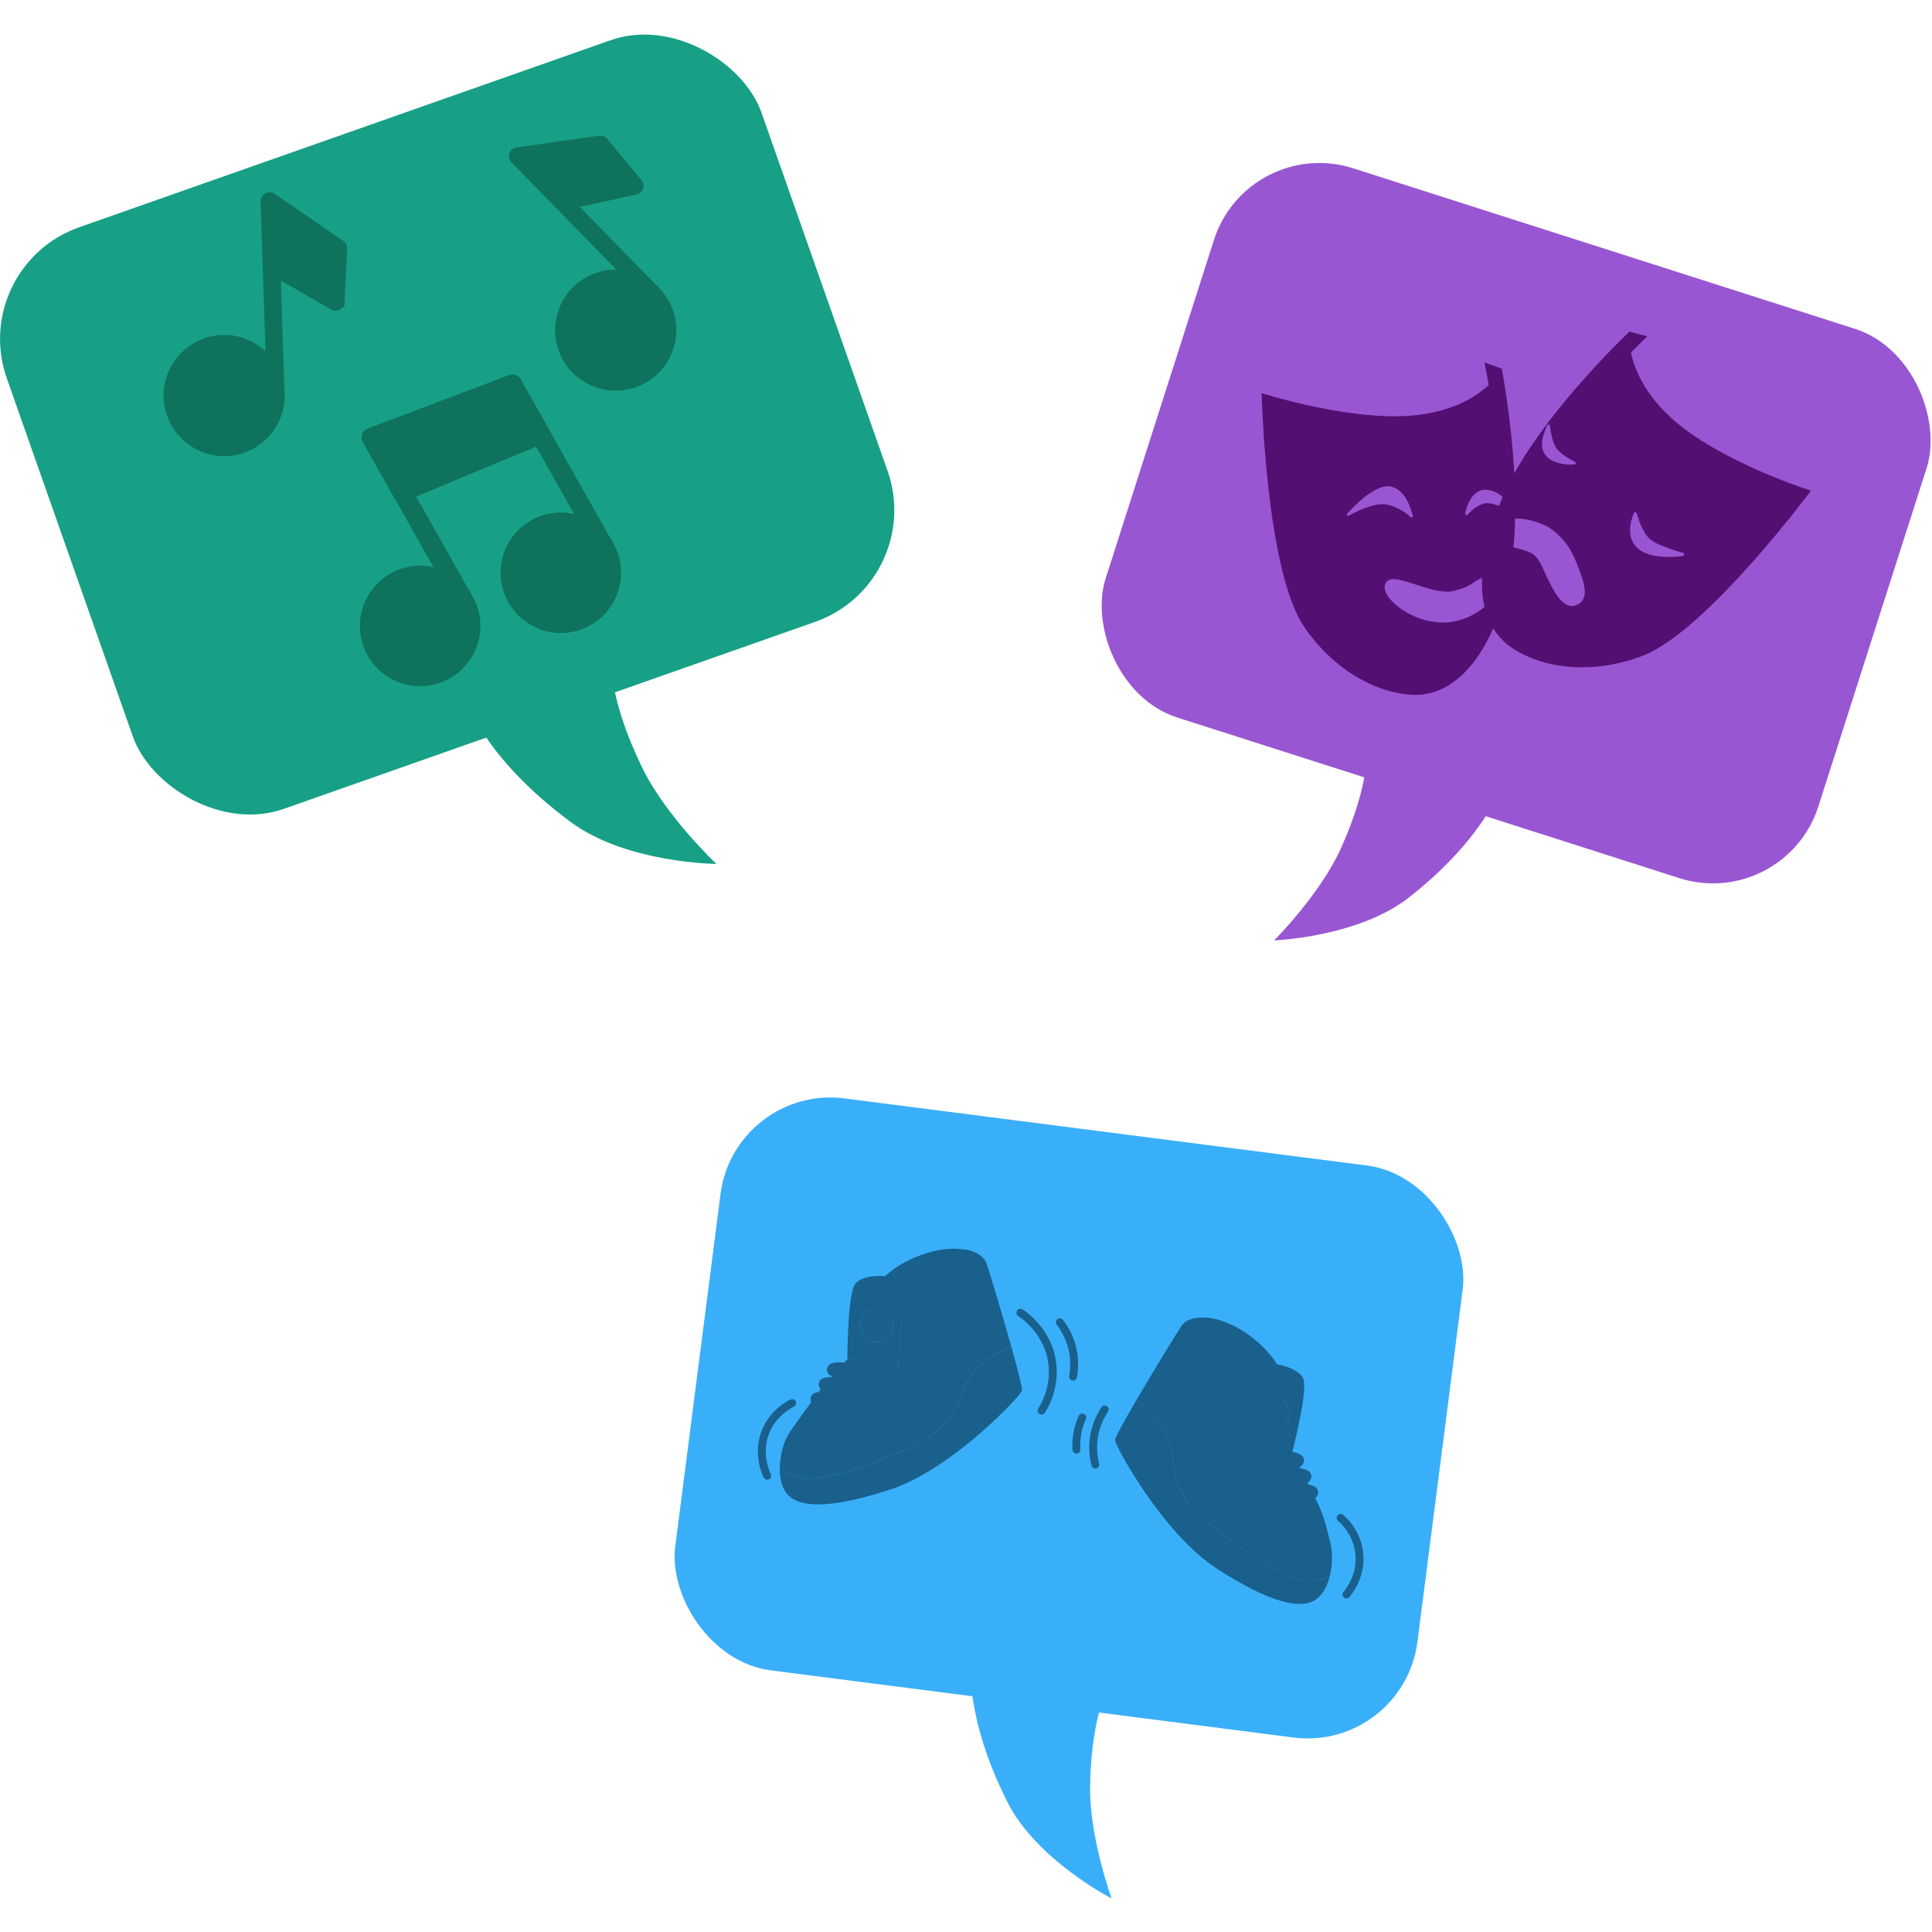 <svg xmlns="http://www.w3.org/2000/svg" id="Extra" viewBox="0 0 500 500"><defs><style>      .cls-1 {        fill: none;      }      .cls-2 {        stroke: #0f725d;        stroke-miterlimit: 10;        stroke-width: 2.12px;      }      .cls-2, .cls-3 {        fill: #0f725d;      }      .cls-4 {        fill: #540f72;      }      .cls-5 {        fill: #9956d3;      }      .cls-6 {        fill: #19608d;      }      .cls-7 {        fill: #3aaff9;      }      .cls-8 {        fill: #17a085;      }    </style></defs><rect class="cls-8" x="12.19" y="30.1" width="207.06" height="159.57" rx="30.65" ry="30.65" transform="translate(-29.91 44.64) rotate(-19.39)"></rect><rect class="cls-5" x="295.57" y="60.76" width="193.66" height="149.25" rx="28.66" ry="28.66" transform="translate(59.89 -113.11) rotate(17.74)"></rect><path class="cls-8" d="M121.4,182.88s4.95,14.06,26.32,29.87c14.4,10.66,37.68,10.83,37.68,10.83,0,0-13.05-12.3-19.17-24.86-11.27-23.13-7.63-34.19-7.63-34.19l-37.19,18.35Z"></path><path class="cls-5" d="M388.48,203.59s-4.25,13.28-23.8,28.64c-13.18,10.35-34.93,11.14-34.93,11.14,0,0,11.87-11.85,17.25-23.76,9.91-21.93,6.22-32.17,6.22-32.17l35.26,16.16Z"></path><rect class="cls-7" x="179.83" y="292.33" width="193.66" height="149.25" rx="28.66" ry="28.66" transform="translate(504.3 766.18) rotate(-172.68)"></rect><path class="cls-7" d="M251.32,430.41s-1.78,13.83,9.43,36.02c7.55,14.96,26.93,24.88,26.93,24.88,0,0-5.73-15.76-5.56-28.83.31-24.06,8-31.78,8-31.78l-38.79-.3Z"></path><path class="cls-4" d="M432.08,107.75c-6.71-6.32-9.15-12.4-9.99-16.55l4.21-4.15-4.55-1.22s0-.05,0-.05c0,0-19.69,18.46-29.86,36.75-.8-14.6-3.23-27.12-3.23-27.12h0s0,0,0,0l-4.46-1.61,1.09,5.82c-3.12,2.94-8.72,6.54-18.08,7.74-16.71,2.13-40.7-5.63-40.7-5.63,0,0,1.07,45.62,10.89,60.3,7.11,10.63,17.85,17.15,27.98,17.78,7.81.49,15.72-4.92,21.06-17.2,1.43,2.32,3.36,4.2,5.74,5.64,8.69,5.25,21.21,6.05,33.12,1.39,16.44-6.44,43.38-42.65,43.38-42.65,0,0-24.36-7.7-36.62-19.25ZM400.42,110.07c.16-.34.66-.25.7.12.17,1.46.57,3.86,1.46,5.44.94,1.67,3.53,3.15,5.02,3.89.32.16.24.64-.12.68-1.96.2-5.39-.21-7.19-2.04-2.33-2.37-.79-6.14.12-8.09ZM384.92,126.78c1.7.21,3,.96,3.97,1.86-.06.15-.13.3-.19.45-.25.61-.5,1.22-.73,1.82-.79-.3-1.68-.55-2.61-.66-2.2-.26-4.32,1.61-5.5,2.91-.28.3-.77.04-.68-.36.56-2.34,2.08-6.47,5.74-6.02ZM358.76,130.55c-2.94-.51-7.38,1.62-9.75,2.92-.31.17-.63-.22-.39-.49,2.3-2.56,7.37-7.63,11.07-7.1,3.83.54,5.44,5.49,5.96,7.68.07.3-.29.52-.52.31-1.12-1.02-3.44-2.81-6.38-3.31ZM373.36,161.11c-8.79,0-17.29-7.51-14.46-10.6,2.24-2.43,10.33,2.99,16.38,2.59,0,0,3.65-.51,5.95-2.26.73-.55,1.53-1,2.31-1.26-.1,2.74.12,5.22.66,7.46-2.57,2.21-6.47,4.07-10.84,4.07ZM407.46,156.75c-4.41,1.14-7.4-8.95-9.29-11.79-1.55-2.33-3.45-2.42-6.48-3.33.23-2.42.36-4.91.41-7.42,3.46-.12,8.03,1.37,10.38,3.48,3.33,2.99,4.29,4.85,5.84,8.77,1.55,3.91,3.54,9.15-.87,10.29ZM435.55,143.85c-2.86.52-8.68.59-11.51-1.76-3.26-2.71-2.18-7.02-1.18-9.29.15-.34.64-.3.74.05.47,1.71,1.57,5.06,3.37,6.64,1.77,1.54,6.21,2.92,8.61,3.59.4.11.38.69-.03.77Z"></path><g><path class="cls-2" d="M88.1,78.21l.69-13.9c.02-.42-.18-.83-.53-1.07l-17.84-12.24s-.01,0-.02,0c-.08-.06-.18-.1-.27-.14-.02,0-.04,0-.05-.01-.08-.02-.16-.04-.24-.05-.03,0-.05,0-.08,0-.02,0-.04,0-.07,0-.07,0-.14.01-.21.03,0,0-.01,0-.02,0-.1.02-.2.06-.29.11,0,0-.02,0-.03.01-.01,0-.02.02-.04.03-.07.04-.14.09-.2.15-.02.01-.03.03-.05.04-.07.07-.13.15-.18.23-.01.02-.02.04-.03.05-.04.07-.07.15-.09.23,0,.02-.01.05-.02.07-.02.1-.04.2-.03.31l1.37,41.77c-2.07-2.88-5.06-4.9-8.54-5.71-7.85-1.82-15.72,3.08-17.55,10.93-1.67,7.19,2.3,14.39,9,16.96.62.24,1.26.43,1.92.59,3.8.88,7.72.23,11.04-1.83,3.31-2.06,5.63-5.3,6.51-9.1.37-1.6.46-3.22.29-4.81l-.99-30.16,14.7,8.51c.06.03.12.06.18.08.33.13.7.1,1.02-.07.37-.2.62-.59.64-1.01Z"></path><path class="cls-2" d="M165.2,47.33l-8.87-10.72c-.27-.33-.69-.49-1.11-.43l-21.42,3.02s-.01,0-.02,0c-.1.02-.2.04-.29.08-.02,0-.03.02-.05.03-.07.04-.14.08-.21.13-.02.02-.04.03-.06.05-.02.01-.04.03-.05.04-.05.05-.1.11-.14.16,0,0,0,.01-.01.02-.06.09-.1.18-.14.27,0,0,0,.02-.01.03,0,.01,0,.03,0,.04-.02.08-.04.16-.05.25,0,.02,0,.04,0,.06,0,.1,0,.2.03.29,0,.02.01.04.02.06.02.08.05.15.09.23.01.02.02.05.03.07.05.09.11.17.18.25l29.21,29.89c-3.47-.73-7.04-.2-10.16,1.55-7.02,3.95-9.52,12.88-5.57,19.91,3.62,6.43,11.41,9.07,18.09,6.43.62-.24,1.22-.53,1.82-.87,3.4-1.91,5.86-5.04,6.91-8.8,1.05-3.76.58-7.7-1.34-11.11-.81-1.43-1.84-2.69-3.03-3.75l-21.09-21.58,16.59-3.64c.06-.01.13-.03.19-.06.33-.13.59-.4.71-.74.14-.4.06-.85-.21-1.18Z"></path><g><g><g><circle class="cls-3" cx="108.74" cy="162" r="13.05" transform="translate(-27.09 21.93) rotate(-10.25)"></circle><path class="cls-3" d="M111.5,177.34c-7.95,1.44-15.81-3.5-17.86-11.45-2.15-8.32,2.88-16.84,11.2-18.99,4.03-1.04,8.23-.45,11.81,1.67,3.59,2.12,6.13,5.5,7.17,9.53,1.04,4.03.45,8.23-1.67,11.81-2.12,3.59-5.5,6.13-9.53,7.17-.38.1-.75.18-1.13.25ZM106.88,151.65c-.26.05-.51.1-.77.17-5.61,1.45-9,7.19-7.56,12.81.7,2.72,2.42,5,4.84,6.43,2.42,1.43,5.25,1.83,7.97,1.13,2.72-.7,5-2.42,6.43-4.84,1.43-2.42,1.83-5.25,1.13-7.97h0c-.7-2.72-2.42-5-4.84-6.43-2.19-1.29-4.72-1.74-7.2-1.29Z"></path></g><g><line class="cls-3" x1="119.6" y1="154.79" x2="96.16" y2="113.23"></line><path class="cls-3" d="M120.05,157.28c-1.03.19-2.12-.28-2.66-1.25l-23.44-41.55c-.69-1.22-.26-2.77.96-3.46,1.22-.69,2.77-.26,3.46.96l23.44,41.55c.69,1.22.26,2.77-.96,3.46-.25.14-.52.24-.8.29Z"></path></g><g><polygon class="cls-3" points="104.07 127.26 139.84 112.37 132.57 99.47 96.16 113.23 104.07 127.26"></polygon><path class="cls-3" d="M104.52,129.75c-1.04.19-2.12-.29-2.66-1.25l-7.91-14.02c-.36-.64-.43-1.42-.18-2.11.25-.7.8-1.25,1.49-1.51l36.41-13.76c1.17-.44,2.49.04,3.11,1.13l7.28,12.9c.36.63.43,1.39.19,2.07-.24.69-.75,1.24-1.42,1.52l-35.77,14.89c-.17.07-.35.12-.52.15ZM99.82,114.56l5.35,9.49,31.06-12.93-4.8-8.51-31.61,11.95Z"></path></g></g><g><g><circle class="cls-3" cx="145.15" cy="148.24" r="13.05" transform="translate(-24.06 28.19) rotate(-10.25)"></circle><path class="cls-3" d="M147.91,163.58c-7.95,1.44-15.81-3.5-17.86-11.45-2.15-8.32,2.88-16.84,11.2-18.99,8.32-2.15,16.84,2.88,18.99,11.2,2.15,8.32-2.88,16.84-11.2,18.99-.38.1-.75.18-1.13.25ZM143.28,137.89c-.25.05-.51.1-.76.17-5.61,1.45-9,7.19-7.56,12.81,1.45,5.61,7.19,9,12.81,7.56,5.61-1.45,9-7.19,7.56-12.81h0c-1.38-5.36-6.68-8.69-12.05-7.72Z"></path></g><g><line class="cls-3" x1="156.01" y1="141.03" x2="132.57" y2="99.47"></line><path class="cls-3" d="M156.46,143.52c-1.03.19-2.12-.28-2.66-1.25l-23.44-41.55c-.69-1.22-.26-2.77.96-3.46,1.22-.69,2.77-.26,3.46.96l23.44,41.55c.69,1.22.26,2.77-.96,3.46-.25.14-.52.24-.79.29Z"></path></g></g></g></g><g><ellipse class="cls-6" cx="239.84" cy="332.24" rx="15.27" ry="7.48" transform="translate(-109.55 118.16) rotate(-22.68)"></ellipse><ellipse class="cls-6" cx="319.39" cy="352.01" rx="7.48" ry="15.27" transform="translate(-154.18 392.58) rotate(-52.68)"></ellipse><path class="cls-6" d="M227.21,352.76c-2.35-.77-5.36-1.12-7.9-1.02v-.22s-.01-17.08,2.14-19.43c2.16-2.34,8.4-2.34,12.27-.79,3.86,1.54,3.65,4.96,3.65,4.96-1.6.36-2.78.62-3.07.77-.91.46-1.72,14.34-1.95,18.47-1.49-1.13-3.41-2.15-5.15-2.72ZM225.63,338.83c-2.3.64-3.64,3.02-3,5.32.64,2.3,3.02,3.63,5.31,2.99,2.3-.64,3.64-3.01,3-5.31-.64-2.3-3.02-3.64-5.32-3Z"></path><path class="cls-6" d="M219.31,351.73s-6.16,6.73-7.35,8.41c-1.56,2.19-6.85,9.2-8.15,11.46-1.02,1.78-1.95,5.05-2,8.28h0c.46.39,2.9,2.36,6.27,2.73,3.74.41,12.5-1.55,25.46-7.09,12.96-5.54,13.36-10.61,16.35-17.24,2.92-6.49,11.48-9.69,11.83-9.82-.89-3.16-1.88-6.59-2.82-9.77-.6-2.04-1.51-5.05-1.51-5.05-1.02-3.37-1.82-5.93-2.1-6.71-1.07-2.96-5.57-3.6-5.57-3.6,0,0,2.73,6.28.57,8.63-1.71,1.85-8.78,3.35-12.93,4.28-1.6.36-2.78.62-3.07.77-.91.46-1.72,14.34-1.95,18.47-5.24-6.36-10.78-3.48-13.05-3.75Z"></path><path class="cls-6" d="M208.08,382.62c3.74.41,12.5-1.55,25.46-7.09,12.96-5.54,13.36-10.61,16.35-17.24,2.92-6.49,11.48-9.69,11.83-9.82,1.66,5.91,2.93,10.86,2.75,11.44-.44,1.45-18.04,20.25-33.86,25.5-15.82,5.25-24.23,4.92-27.16.91-1.24-1.7-1.69-4.05-1.65-6.43.46.38,2.9,2.36,6.27,2.73Z"></path><path class="cls-6" d="M225.63,338.83c-2.3.64-3.64,3.02-3,5.32.64,2.3,3.02,3.63,5.31,2.99,2.3-.64,3.64-3.01,3-5.31-.64-2.3-3.02-3.64-5.32-3Z"></path><path class="cls-1" d="M222.95,364.74s-5.26,3.26-9.44,2.42c-4.17-.84-5.48-2.28-5.48-2.28"></path><g><g><path class="cls-6" d="M320.77,376.53c.83-4.05,3.55-17.68,2.78-18.36-.25-.22-1.32-.77-2.77-1.52,0,0,.73-3.25,4.85-3.76,4.13-.52,10.11.95,11.6,3.76,1.49,2.82-2.84,19.34-2.84,19.34l-.06.22c-2.43-.73-5.44-1.16-7.9-1.01-1.82.12-3.94.61-5.67,1.33ZM325.58,363.67c-1.2,2.06-.5,4.7,1.56,5.9,2.06,1.2,4.7.51,5.9-1.55s.5-4.7-1.56-5.9c-2.06-1.2-4.7-.5-5.9,1.56Z"></path><path class="cls-6" d="M334.4,375.98s4.65,8.93,6.62,13.02,2.6,7.83,3.29,10.35c.54,1.98.61,5.38-.16,8.52h0c-.54.26-3.41,1.55-6.76,1.06-3.73-.55-11.71-4.66-22.84-13.3-11.14-8.64-10.24-13.64-11.46-20.81-1.19-7.02-8.66-12.28-8.97-12.5,1.66-2.83,3.48-5.9,5.2-8.74,1.1-1.82,2.74-4.51,2.74-4.51,1.84-3,3.26-5.28,3.73-5.96,1.78-2.59,6.18-2.1,6.18-2.1,0,0-4.35,5.19-2.61,8.23,1.25,2.19,7.65,5.46,11.42,7.41,1.46.75,2.53,1.3,2.77,1.52.77.68,8.59,17.5,10.85,17.82Z"></path><path class="cls-6" d="M344.15,407.87c-.56,2.31-1.59,4.47-3.22,5.8-3.85,3.14-12.07,1.33-26.05-7.74-13.98-9.08-26.26-31.72-26.32-33.23-.03-.61,2.45-5.08,5.56-10.38.31.22,7.78,5.47,8.97,12.5,1.22,7.17.32,12.17,11.46,20.81,11.14,8.64,19.12,12.74,22.84,13.3,3.35.49,6.22-.8,6.76-1.05Z"></path><path class="cls-6" d="M331.48,362.11c2.06,1.2,2.76,3.84,1.56,5.9s-3.84,2.75-5.9,1.55c-2.06-1.2-2.76-3.84-1.56-5.9s3.84-2.76,5.9-1.56Z"></path></g><path class="cls-1" d="M327.53,387.86s4.27,4.48,8.52,4.72,5.88-.82,5.88-.82"></path></g><path class="cls-6" d="M269.42,366.08c-.16-.02-.32-.08-.46-.18-.46-.33-.57-.96-.24-1.42.04-.05,3.87-5.6,2.39-12.83-1.48-7.23-7.51-11.02-7.57-11.05-.48-.29-.63-.92-.34-1.4.29-.48.92-.63,1.4-.34.28.17,6.85,4.26,8.5,12.38,1.66,8.12-2.55,14.16-2.73,14.42-.23.32-.6.47-.96.42Z"></path><path class="cls-6" d="M277.57,357.28s-.03,0-.05,0c-.55-.1-.92-.63-.82-1.18.38-2.16.36-4.32-.07-6.43-.5-2.45-1.56-4.76-3.16-6.86-.34-.45-.25-1.09.19-1.43s1.09-.25,1.43.19c1.79,2.35,2.98,4.93,3.54,7.68.48,2.36.51,4.78.08,7.19-.1.54-.6.9-1.13.83Z"></path><path class="cls-6" d="M283.33,380.04c-.4-.05-.75-.34-.86-.76-.59-2.37-.73-4.79-.41-7.18.37-2.78,1.38-5.44,3-7.91.31-.47.94-.6,1.41-.29.47.31.6.94.29,1.41-1.45,2.21-2.35,4.58-2.68,7.06-.28,2.13-.16,4.29.37,6.42.14.55-.2,1.1-.74,1.23-.13.03-.25.04-.38.02Z"></path><path class="cls-6" d="M278.44,376.19c-.47-.06-.85-.45-.88-.95-.08-1.22-.03-2.46.13-3.67.23-1.76.73-3.49,1.47-5.14.23-.51.83-.74,1.35-.51.51.23.74.83.51,1.35-.66,1.47-1.1,3.01-1.31,4.57-.14,1.08-.18,2.19-.12,3.28.03.56-.39,1.04-.95,1.08-.07,0-.13,0-.19,0Z"></path><path class="cls-6" d="M198.42,382.93c-.32-.04-.61-.23-.77-.54-.12-.23-2.85-5.6-.68-11.69,2.17-6.08,7.42-8.42,7.64-8.51.52-.22,1.11.01,1.34.53s-.01,1.11-.53,1.34c-.04.02-4.67,2.11-6.53,7.33-1.87,5.23.54,10.02.57,10.07.26.5.06,1.11-.44,1.37-.19.1-.4.13-.6.11Z"></path><path class="cls-6" d="M348.33,413.67c-.2-.03-.39-.11-.55-.25-.42-.38-.45-1.02-.07-1.44.06-.07,3.58-4.09,3.09-9.6-.48-5.53-4.43-8.71-4.47-8.75-.44-.35-.52-.99-.17-1.43.35-.44.98-.52,1.43-.17.19.15,4.68,3.74,5.24,10.17.56,6.43-3.44,10.95-3.61,11.14-.23.26-.57.37-.89.33Z"></path><g><path class="cls-6" d="M323.45,388.43c-.68-.01-1.31-.43-1.56-1.11-.32-.88.12-1.85,1-2.18.18-.07,3.19-1.25,9.56-1.33,6.37-.08,7.49.76,7.76.9.84.42,1.18,1.44.76,2.27s-1.01,1.09-2.27.76c-1.26-.33-2.36-.59-6.2-.54-5.74.08-8.38,1.1-8.42,1.12-.2.07-.41.11-.61.1Z"></path><path class="cls-6" d="M321.63,383.75c-.68-.04-1.3-.48-1.52-1.16-.29-.89.19-1.85,1.08-2.14.18-.06,3.23-1.14,9.6-.99,6.37.15,7.45,1.03,7.72,1.17.82.45,1.13,1.48.68,2.3s-1.05,1.06-2.3.68-2.34-.68-6.18-.76c-5.74-.13-8.41.8-8.45.82-.21.07-.41.09-.62.08Z"></path><path class="cls-6" d="M319.68,379.12c-.68-.06-1.28-.52-1.49-1.21-.27-.9.24-1.84,1.14-2.11.19-.06,3.26-1.04,9.62-.7,6.37.34,7.42,1.25,7.68,1.4.81.47,1.08,1.51.61,2.32s-1.08,1.02-2.32.61-2.31-.75-6.15-.94c-5.74-.3-8.43.56-8.47.57-.21.06-.42.08-.62.06Z"></path></g><g><path class="cls-6" d="M226.7,367.32c.67.12,1.37-.17,1.75-.79.49-.8.24-1.84-.56-2.33-.17-.1-2.89-1.84-9.12-3.14-6.24-1.3-7.49-.69-7.78-.61-.9.25-1.43,1.18-1.18,2.09.25.9.78,1.27,2.09,1.18s2.43-.13,6.19.66c5.62,1.18,8.01,2.69,8.05,2.71.18.11.38.18.58.22Z"></path><path class="cls-6" d="M228.99,363.1c.67.1,1.37-.21,1.72-.83.46-.81.18-1.85-.63-2.31-.17-.1-2.94-1.76-9.2-2.89-6.27-1.13-7.51-.48-7.8-.4-.9.27-1.4,1.22-1.13,2.12s.82,1.24,2.12,1.13,2.42-.2,6.21.49c5.65,1.03,8.08,2.47,8.12,2.49.19.11.39.17.59.2Z"></path><path class="cls-6" d="M231.15,359.17c.67.1,1.37-.22,1.72-.85.46-.82.17-1.85-.64-2.31-.17-.1-2.95-1.74-9.23-2.82-6.28-1.08-7.51-.43-7.8-.34-.89.28-1.39,1.23-1.11,2.13.28.89.83,1.24,2.13,1.11s2.42-.21,6.21.44c5.66.98,8.1,2.41,8.14,2.43.19.11.39.17.59.2Z"></path></g></g></svg>